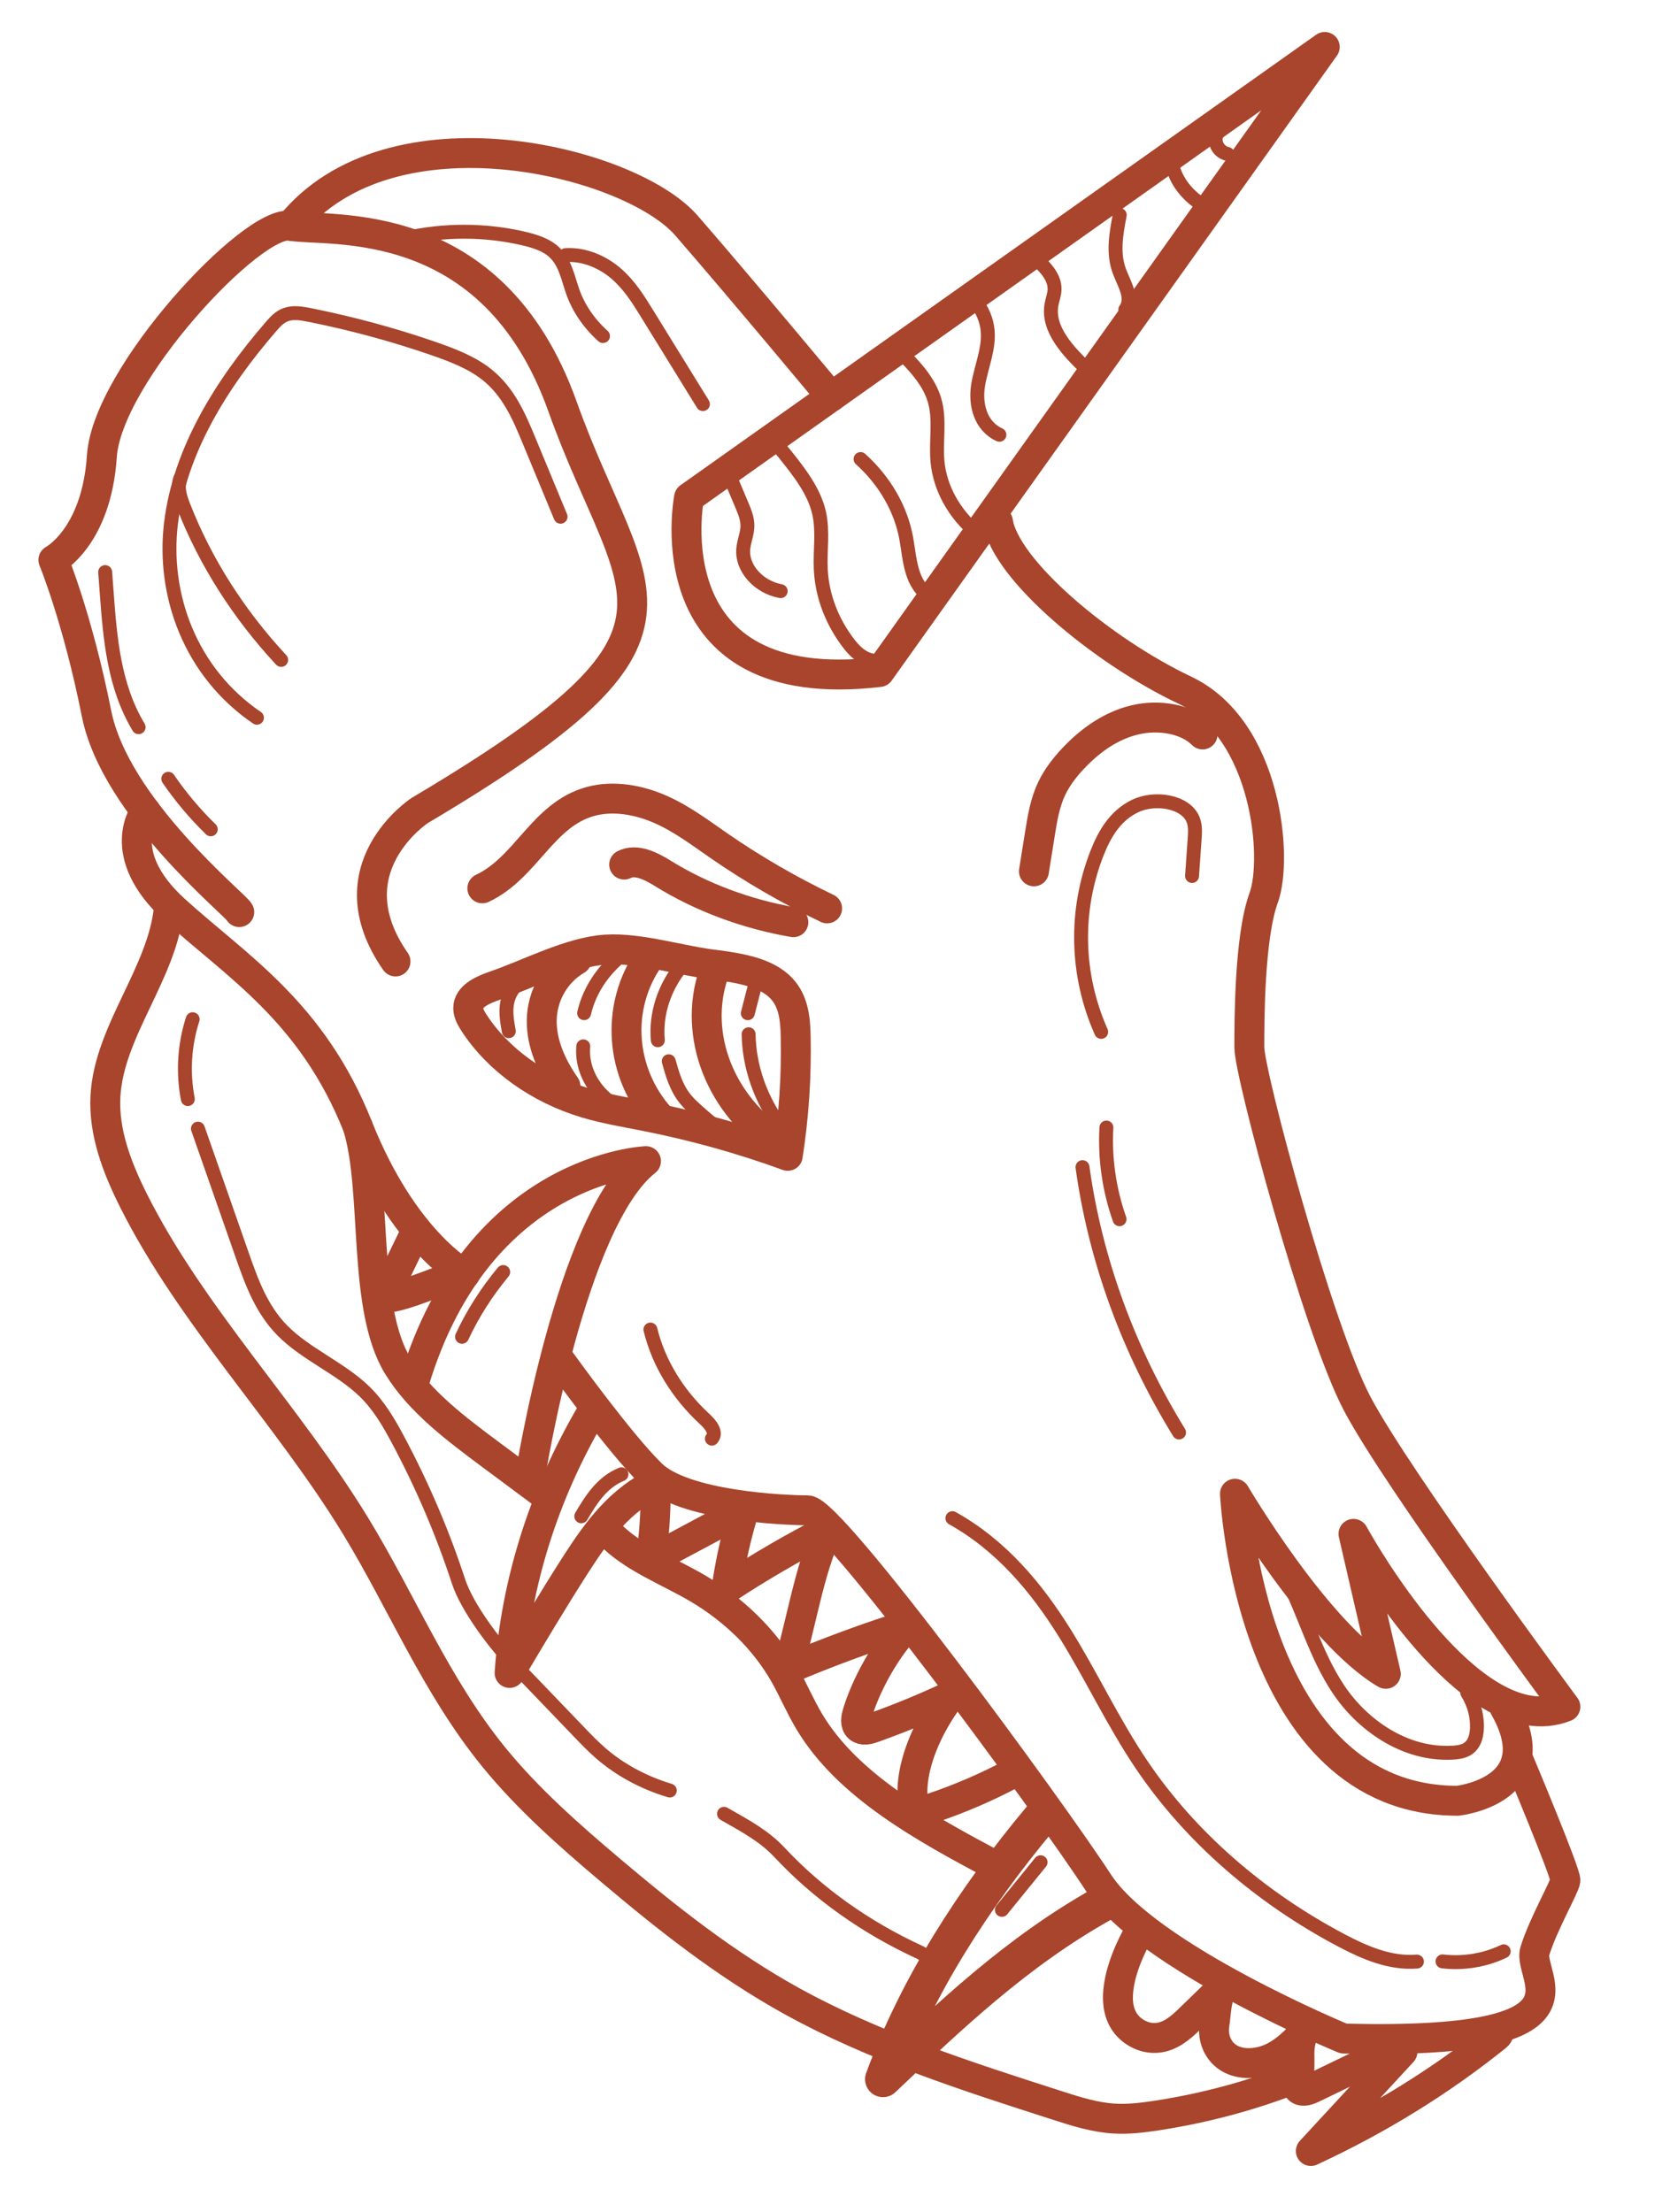 <svg width="120" height="159" viewBox="0 0 120 159" fill="none" xmlns="http://www.w3.org/2000/svg">
<path d="M71.708 37.482C72.225 40.943 79.192 46.784 85.127 49.597C91.063 52.409 91.837 61.711 90.804 64.523C89.772 67.335 89.772 73.393 89.772 75.278C89.772 77.163 94.675 95.458 97.514 100.866C100.353 106.274 112.482 122.663 112.482 122.663C111.611 123.008 110.72 123.072 109.827 122.921C103.579 121.863 97.256 110.239 97.256 110.239L99.578 120.297C94.675 117.446 88.74 107.356 88.74 107.356C88.74 107.356 89.772 129.421 104.74 129.421C104.74 129.421 111.514 128.691 108.094 122.688" stroke="#A8452C" stroke-width="2.15" stroke-miterlimit="10" stroke-linecap="round" stroke-linejoin="round"/>
<path d="M63.192 48.298L95.192 3.375L49.514 35.752C49.514 35.752 46.676 50.245 63.192 48.298Z" stroke="#A8452C" stroke-width="2.15" stroke-miterlimit="10" stroke-linecap="round" stroke-linejoin="round"/>
<path d="M17.192 65.551C16.998 65.064 8.288 58.088 6.934 51.273C5.579 44.459 3.837 40.241 3.837 40.241C3.837 40.241 6.934 38.618 7.321 32.778C7.708 26.937 18.16 15.742 20.869 16.229C23.579 16.715 35.385 15.093 40.417 29.208C45.45 43.323 52.03 45.27 30.16 58.25C30.16 58.25 23.772 62.427 28.418 69.1" stroke="#A8452C" stroke-width="2.15" stroke-miterlimit="10" stroke-linecap="round" stroke-linejoin="round"/>
<path d="M59.727 28.513C59.727 28.513 53.401 20.902 49.329 16.213C45.257 11.523 28.031 7.305 20.87 16.229" stroke="#A8452C" stroke-width="2.15" stroke-miterlimit="10" stroke-linecap="round" stroke-linejoin="round"/>
<path d="M109.057 126.356C109.057 126.356 112.548 134.667 112.483 135.154C112.418 135.641 110.87 138.326 110.289 140.228C109.709 142.13 115.515 146.998 96.547 146.511C96.547 146.511 82.418 140.67 78.934 135.316C75.451 129.962 59.773 108.546 58.031 108.546C56.289 108.546 49.128 108.221 46.805 105.95C44.483 103.678 40.298 97.838 40.298 97.838" stroke="#A8452C" stroke-width="2.15" stroke-miterlimit="10" stroke-linecap="round" stroke-linejoin="round"/>
<path d="M38.095 106.112C38.095 106.112 40.998 87.725 46.417 83.452C46.417 83.452 34.417 83.885 29.772 99.298" stroke="#A8452C" stroke-width="2.15" stroke-miterlimit="10" stroke-linecap="round" stroke-linejoin="round"/>
<path d="M10.452 58.293C10.452 58.293 8.096 61.333 12.547 65.389C16.999 69.445 22.418 72.69 25.709 80.964C28.999 89.239 33.401 91.579 33.401 91.579" stroke="#A8452C" stroke-width="2.15" stroke-miterlimit="10" stroke-linecap="round" stroke-linejoin="round"/>
<path d="M86.412 52.785C85.276 51.647 83.25 51.331 81.547 51.739C79.843 52.146 78.433 53.162 77.306 54.308C76.606 55.021 75.989 55.799 75.578 56.657C75.084 57.69 74.904 58.806 74.728 59.909C74.583 60.814 74.439 61.719 74.294 62.623" stroke="#A8452C" stroke-width="2.15" stroke-miterlimit="10" stroke-linecap="round" stroke-linejoin="round"/>
<path d="M85.656 62.957C85.719 62.067 85.781 61.177 85.843 60.286C85.876 59.822 85.907 59.345 85.73 58.904C85.202 57.593 82.99 57.243 81.559 57.932C80.127 58.62 79.356 59.971 78.839 61.285C77.203 65.44 77.307 70.061 79.127 74.162" stroke="#A8452C" stroke-miterlimit="10" stroke-linecap="round" stroke-linejoin="round"/>
<path d="M59.433 65.286C56.69 63.969 54.082 62.457 51.645 60.77C50.306 59.843 49.004 58.855 47.47 58.175C45.935 57.495 44.1 57.148 42.448 57.596C38.981 58.536 37.838 62.35 34.66 63.845" stroke="#A8452C" stroke-width="2.15" stroke-miterlimit="10" stroke-linecap="round" stroke-linejoin="round"/>
<path d="M57.009 66.279C53.632 65.696 50.409 64.492 47.635 62.775C46.809 62.264 45.725 61.687 44.851 62.138" stroke="#A8452C" stroke-width="2.15" stroke-miterlimit="10" stroke-linecap="round" stroke-linejoin="round"/>
<path d="M40.281 37.137C39.52 35.301 38.76 33.465 38 31.629C37.297 29.932 36.544 28.167 34.993 26.928C33.905 26.058 32.507 25.519 31.116 25.039C28.236 24.045 25.264 23.241 22.234 22.635C21.679 22.524 21.078 22.422 20.552 22.608C20.098 22.768 19.782 23.114 19.493 23.449C15.86 27.645 12.918 32.428 12.29 37.586C11.662 42.743 13.663 48.314 18.463 51.584" stroke="#A8452C" stroke-miterlimit="10" stroke-linecap="round" stroke-linejoin="round"/>
<path d="M20.205 47.428C17.141 44.131 14.762 40.389 13.206 36.418C12.95 35.764 12.715 35.057 12.95 34.397" stroke="#A8452C" stroke-miterlimit="10" stroke-linecap="round" stroke-linejoin="round"/>
<path d="M50.509 29.043C49.171 26.874 47.832 24.704 46.493 22.535C45.866 21.518 45.226 20.486 44.277 19.665C43.327 18.844 42.006 18.249 40.645 18.335" stroke="#A8452C" stroke-miterlimit="10" stroke-linecap="round" stroke-linejoin="round"/>
<path d="M43.328 24.152C42.336 23.26 41.592 22.176 41.172 21.008C40.791 19.953 40.623 18.759 39.675 17.994C39.118 17.547 38.366 17.316 37.623 17.142C34.87 16.499 31.912 16.491 29.154 17.12" stroke="#A8452C" stroke-miterlimit="10" stroke-linecap="round" stroke-linejoin="round"/>
<path d="M47.328 106.5C44.568 107.722 42.867 110.109 41.387 112.413C39.731 114.991 38.174 117.613 36.618 120.234C37.064 113.81 39.05 107.465 42.42 101.684" stroke="#A8452C" stroke-width="2.15" stroke-miterlimit="10" stroke-linecap="round" stroke-linejoin="round"/>
<path d="M72.703 127.479C70.877 128.454 68.941 129.285 66.931 129.96C66.557 130.085 66.073 130.188 65.798 129.941C65.649 129.808 65.617 129.614 65.597 129.432C65.326 126.956 66.712 123.975 68.312 121.882C66.513 122.729 64.658 123.494 62.759 124.172C62.467 124.276 62.123 124.378 61.843 124.25C61.448 124.07 61.48 123.591 61.584 123.224C62.169 121.166 63.705 118.36 65.337 116.746C62.345 117.685 59.416 118.765 56.568 119.979C57.544 116.974 58.111 112.806 59.521 109.924C56.984 111.22 54.54 112.642 52.205 114.182C52.474 112.274 52.898 110.38 53.47 108.519" stroke="#A8452C" stroke-width="2.15" stroke-miterlimit="10" stroke-linecap="round" stroke-linejoin="round"/>
<path d="M79.119 136.889C73.063 140.296 68.22 144.891 63.45 149.432C65.901 142.757 69.913 136.499 74.727 130.716" stroke="#A8452C" stroke-width="2.581" stroke-miterlimit="10" stroke-linecap="round" stroke-linejoin="round"/>
<path d="M100.931 146.875C98.72 147.944 96.509 149.014 94.298 150.084C94.006 150.225 93.615 150.361 93.36 150.175C93.142 150.017 93.182 149.73 93.246 149.495C93.59 148.237 93.064 147.132 93.766 145.984C93.1 146.682 92.413 147.396 91.495 147.852C90.578 148.308 89.365 148.457 88.455 147.992C87.494 147.501 87.115 146.446 87.263 145.511C87.41 144.576 87.364 143.518 87.948 142.712C87.135 143.501 86.323 144.291 85.51 145.08C84.87 145.701 84.137 146.366 83.164 146.459C82.168 146.555 81.204 145.976 80.75 145.227C80.296 144.477 80.27 143.594 80.393 142.76C80.593 141.411 81.156 140.118 81.833 138.883" stroke="#A8452C" stroke-width="2.15" stroke-miterlimit="10" stroke-linecap="round" stroke-linejoin="round"/>
<path d="M25.708 80.964C27.136 85.586 25.992 93.945 28.596 98.191C30.15 100.724 32.748 102.676 35.29 104.567C36.515 105.478 37.74 106.389 38.964 107.3" stroke="#A8452C" stroke-width="2.15" stroke-miterlimit="10" stroke-linecap="round" stroke-linejoin="round"/>
<path d="M43.775 110.206C45.42 111.942 47.953 112.874 50.119 114.146C52.764 115.7 54.923 117.828 56.329 120.265C56.982 121.398 57.474 122.594 58.146 123.72C60.904 128.345 66.355 131.338 71.563 134.11" stroke="#A8452C" stroke-width="2.15" stroke-miterlimit="10" stroke-linecap="round" stroke-linejoin="round"/>
<path d="M12.139 65.22C11.694 69.93 7.826 74.081 7.575 78.8C7.438 81.387 8.41 83.926 9.608 86.313C13.765 94.591 20.682 101.679 25.555 109.677C28.923 115.204 31.323 121.176 35.498 126.302C37.911 129.265 40.87 131.883 43.884 134.43C47.929 137.849 52.126 141.184 56.922 143.833C62.803 147.082 69.44 149.22 76.017 151.332C77.326 151.753 78.66 152.178 80.058 152.261C81.07 152.321 82.086 152.2 83.086 152.048C86.61 151.51 90.048 150.58 93.282 149.291C93.154 148.905 93.026 148.519 92.898 148.133" stroke="#A8452C" stroke-width="2.15" stroke-miterlimit="10" stroke-linecap="round" stroke-linejoin="round"/>
<path d="M48.128 128.686C46.273 128.131 44.572 127.214 43.199 126.031C42.632 125.542 42.121 125.011 41.611 124.479C40.072 122.877 38.533 121.274 36.995 119.671C35.547 118.163 33.553 115.512 32.944 113.645C31.808 110.17 30.355 106.768 28.6 103.479C27.95 102.259 27.246 101.039 26.209 100.024C24.488 98.339 21.966 97.33 20.285 95.618C18.774 94.08 18.07 92.112 17.402 90.201C16.343 87.172 15.283 84.144 14.223 81.115" stroke="#A8452C" stroke-miterlimit="10" stroke-linecap="round" stroke-linejoin="round"/>
<path d="M84.723 102.953C81.069 97.015 78.706 90.52 77.784 83.883" stroke="#A8452C" stroke-miterlimit="10" stroke-linecap="round" stroke-linejoin="round"/>
<path d="M101.816 140.979C99.9 141.132 98.068 140.341 96.439 139.483C90.514 136.362 85.531 131.996 82.075 126.896C79.973 123.794 78.437 120.447 76.459 117.288C74.483 114.13 71.977 111.09 68.437 109.11" stroke="#A8452C" stroke-miterlimit="10" stroke-linecap="round" stroke-linejoin="round"/>
<path d="M51.154 103.396C51.543 102.959 51.052 102.37 50.615 101.967C48.672 100.17 47.317 97.93 46.737 95.554" stroke="#A8452C" stroke-miterlimit="10" stroke-linecap="round" stroke-linejoin="round"/>
<path d="M86.703 14.895C85.372 14.19 84.433 12.986 84.199 11.68" stroke="#A8452C" stroke-miterlimit="10" stroke-linecap="round" stroke-linejoin="round"/>
<path d="M78.171 26.602C76.75 25.256 75.229 23.651 75.559 21.876C75.624 21.527 75.76 21.187 75.776 20.835C75.825 19.816 74.895 18.972 74.029 18.256" stroke="#A8452C" stroke-miterlimit="10" stroke-linecap="round" stroke-linejoin="round"/>
<path d="M70.199 38.295C68.563 36.937 67.536 35.076 67.362 33.152C67.227 31.669 67.578 30.146 67.135 28.706C66.733 27.399 65.715 26.291 64.665 25.266" stroke="#A8452C" stroke-miterlimit="10" stroke-linecap="round" stroke-linejoin="round"/>
<path d="M63.105 47.482C62.25 47.573 61.539 46.951 61.064 46.348C59.8 44.743 59.07 42.845 58.978 40.923C58.913 39.564 59.158 38.186 58.853 36.85C58.493 35.273 57.403 33.893 56.335 32.561C56.084 32.247 55.771 31.902 55.321 31.877" stroke="#A8452C" stroke-miterlimit="10" stroke-linecap="round" stroke-linejoin="round"/>
<path d="M66.876 42.911C65.413 42.003 65.394 40.226 65.124 38.717C64.745 36.59 63.582 34.566 61.836 32.991" stroke="#A8452C" stroke-miterlimit="10" stroke-linecap="round" stroke-linejoin="round"/>
<path d="M70.092 21.643C70.596 22.273 70.901 23.014 70.969 23.77C71.087 25.1 70.487 26.393 70.279 27.715C70.072 29.037 70.419 30.607 71.814 31.247" stroke="#A8452C" stroke-miterlimit="10" stroke-linecap="round" stroke-linejoin="round"/>
<path d="M80.861 22.25C81.461 21.424 80.769 20.401 80.429 19.477C79.951 18.183 80.204 16.789 80.46 15.452" stroke="#A8452C" stroke-miterlimit="10" stroke-linecap="round" stroke-linejoin="round"/>
<path d="M87.63 9.403C87.064 9.913 87.41 10.897 88.215 11.069" stroke="#A8452C" stroke-miterlimit="10" stroke-linecap="round" stroke-linejoin="round"/>
<path d="M52.228 33.745C52.582 34.582 52.935 35.419 53.288 36.257C53.498 36.754 53.711 37.264 53.708 37.792C53.704 38.348 53.461 38.886 53.408 39.44C53.276 40.814 54.492 42.19 56.097 42.486" stroke="#A8452C" stroke-miterlimit="10" stroke-linecap="round" stroke-linejoin="round"/>
<path d="M51.536 69.359C53.23 69.593 55.085 69.904 56.149 71.034C57.042 71.981 57.149 73.275 57.175 74.482C57.236 77.351 57.045 80.224 56.604 83.069C53.295 81.861 49.856 80.903 46.343 80.211C44.929 79.932 43.498 79.695 42.129 79.287C38.717 78.27 35.782 76.167 34.054 73.499C33.815 73.128 33.591 72.719 33.656 72.3C33.775 71.536 34.751 71.115 35.602 70.824C37.967 70.014 40.994 68.403 43.538 68.246C46.036 68.091 49.037 69.098 51.536 69.359Z" stroke="#A8452C" stroke-width="2.15" stroke-miterlimit="10" stroke-linecap="round" stroke-linejoin="round"/>
<path d="M51.416 69.597C49.722 73.937 51.499 79.077 55.7 81.986C55.882 81.872 55.963 81.656 55.89 81.476" stroke="#A8452C" stroke-width="2.15" stroke-miterlimit="10" stroke-linecap="round" stroke-linejoin="round"/>
<path d="M46.666 68.823C44.197 72.352 44.532 77.117 47.478 80.379" stroke="#A8452C" stroke-width="2.15" stroke-miterlimit="10" stroke-linecap="round" stroke-linejoin="round"/>
<path d="M41.432 68.983C39.804 69.944 38.951 71.655 38.927 73.324C38.903 74.993 39.623 76.619 40.63 78.059" stroke="#A8452C" stroke-width="2.15" stroke-miterlimit="10" stroke-linecap="round" stroke-linejoin="round"/>
<path d="M107.583 145.898C107.807 145.909 107.708 146.207 107.546 146.337C103.55 149.561 99.047 152.344 94.192 154.592C96.386 152.217 98.58 149.841 100.774 147.466" stroke="#A8452C" stroke-width="2.15" stroke-miterlimit="10" stroke-linecap="round" stroke-linejoin="round"/>
<path d="M105.431 121.659C105.948 122.485 106.188 123.431 106.117 124.361C106.078 124.874 105.908 125.432 105.403 125.722C105.101 125.895 104.725 125.946 104.361 125.965C100.914 126.15 97.865 123.942 96.179 121.414C94.493 118.887 93.769 115.994 92.392 113.338" stroke="#A8452C" stroke-miterlimit="10" stroke-linecap="round" stroke-linejoin="round"/>
<path d="M37.585 70.445C36.915 70.804 36.543 71.464 36.434 72.124C36.324 72.784 36.442 73.454 36.56 74.112" stroke="#A8452C" stroke-miterlimit="10" stroke-linecap="round" stroke-linejoin="round"/>
<path d="M43.731 79.12C42.467 78.13 41.778 76.646 41.912 75.2" stroke="#A8452C" stroke-miterlimit="10" stroke-linecap="round" stroke-linejoin="round"/>
<path d="M44.255 69.008C43.095 70.068 42.294 71.404 41.974 72.817" stroke="#A8452C" stroke-miterlimit="10" stroke-linecap="round" stroke-linejoin="round"/>
<path d="M51.31 80.882C50.893 80.543 50.486 80.195 50.09 79.839C49.782 79.564 49.48 79.282 49.229 78.969C48.59 78.169 48.315 77.209 48.053 76.272" stroke="#A8452C" stroke-miterlimit="10" stroke-linecap="round" stroke-linejoin="round"/>
<path d="M49.046 69.347C47.737 70.909 47.098 72.857 47.269 74.761" stroke="#A8452C" stroke-miterlimit="10" stroke-linecap="round" stroke-linejoin="round"/>
<path d="M56.12 80.986C54.645 78.998 53.831 76.67 53.793 74.33" stroke="#A8452C" stroke-miterlimit="10" stroke-linecap="round" stroke-linejoin="round"/>
<path d="M54.29 70.665C54.105 71.384 53.921 72.102 53.736 72.821" stroke="#A8452C" stroke-miterlimit="10" stroke-linecap="round" stroke-linejoin="round"/>
<path d="M79.502 81.035C79.377 83.255 79.698 85.492 80.446 87.625" stroke="#A8452C" stroke-miterlimit="10" stroke-linecap="round" stroke-linejoin="round"/>
<path d="M36.157 91.421C34.957 92.867 33.962 94.432 33.199 96.074" stroke="#A8452C" stroke-miterlimit="10" stroke-linecap="round" stroke-linejoin="round"/>
<path d="M44.656 105.958C43.247 106.535 42.461 107.796 41.769 108.976" stroke="#A8452C" stroke-miterlimit="10" stroke-linecap="round" stroke-linejoin="round"/>
<path d="M52.763 108.596C52.953 108.559 52.869 108.846 52.704 108.934C50.719 109.995 48.735 111.055 46.75 112.116C46.995 110.49 47.117 108.851 47.114 107.211" stroke="#A8452C" stroke-width="2.15" stroke-miterlimit="10" stroke-linecap="round" stroke-linejoin="round"/>
<path d="M33.4 91.579C31.668 91.871 29.321 93.169 27.562 93.308C28.289 91.803 29.016 90.297 29.744 88.791" stroke="#A8452C" stroke-width="2.15" stroke-miterlimit="10" stroke-linecap="round" stroke-linejoin="round"/>
<path d="M74.771 133.84C73.844 134.98 72.918 136.121 71.992 137.261" stroke="#A8452C" stroke-miterlimit="10" stroke-linecap="round" stroke-linejoin="round"/>
<path d="M103.654 140.966C105.161 141.141 106.736 140.881 108.051 140.24" stroke="#A8452C" stroke-miterlimit="10" stroke-linecap="round" stroke-linejoin="round"/>
<path d="M7.557 41.115C7.593 41.609 7.63 42.104 7.667 42.599C7.911 45.901 8.189 49.307 9.96 52.264" stroke="#A8452C" stroke-miterlimit="10" stroke-linecap="round" stroke-linejoin="round"/>
<path d="M12.092 55.971C12.969 57.258 13.993 58.476 15.145 59.602" stroke="#A8452C" stroke-miterlimit="10" stroke-linecap="round" stroke-linejoin="round"/>
<path d="M13.497 78.991C13.127 77.086 13.246 75.115 13.844 73.251" stroke="#A8452C" stroke-miterlimit="10" stroke-linecap="round" stroke-linejoin="round"/>
<path d="M52.024 130.358C53.565 131.238 54.89 131.93 56.039 133.16C58.766 136.081 62.207 138.53 66.087 140.312C66.353 140.435 66.631 140.683 66.847 140.863" stroke="#A8452C" stroke-miterlimit="10" stroke-linecap="round" stroke-linejoin="round"/>
</svg>
